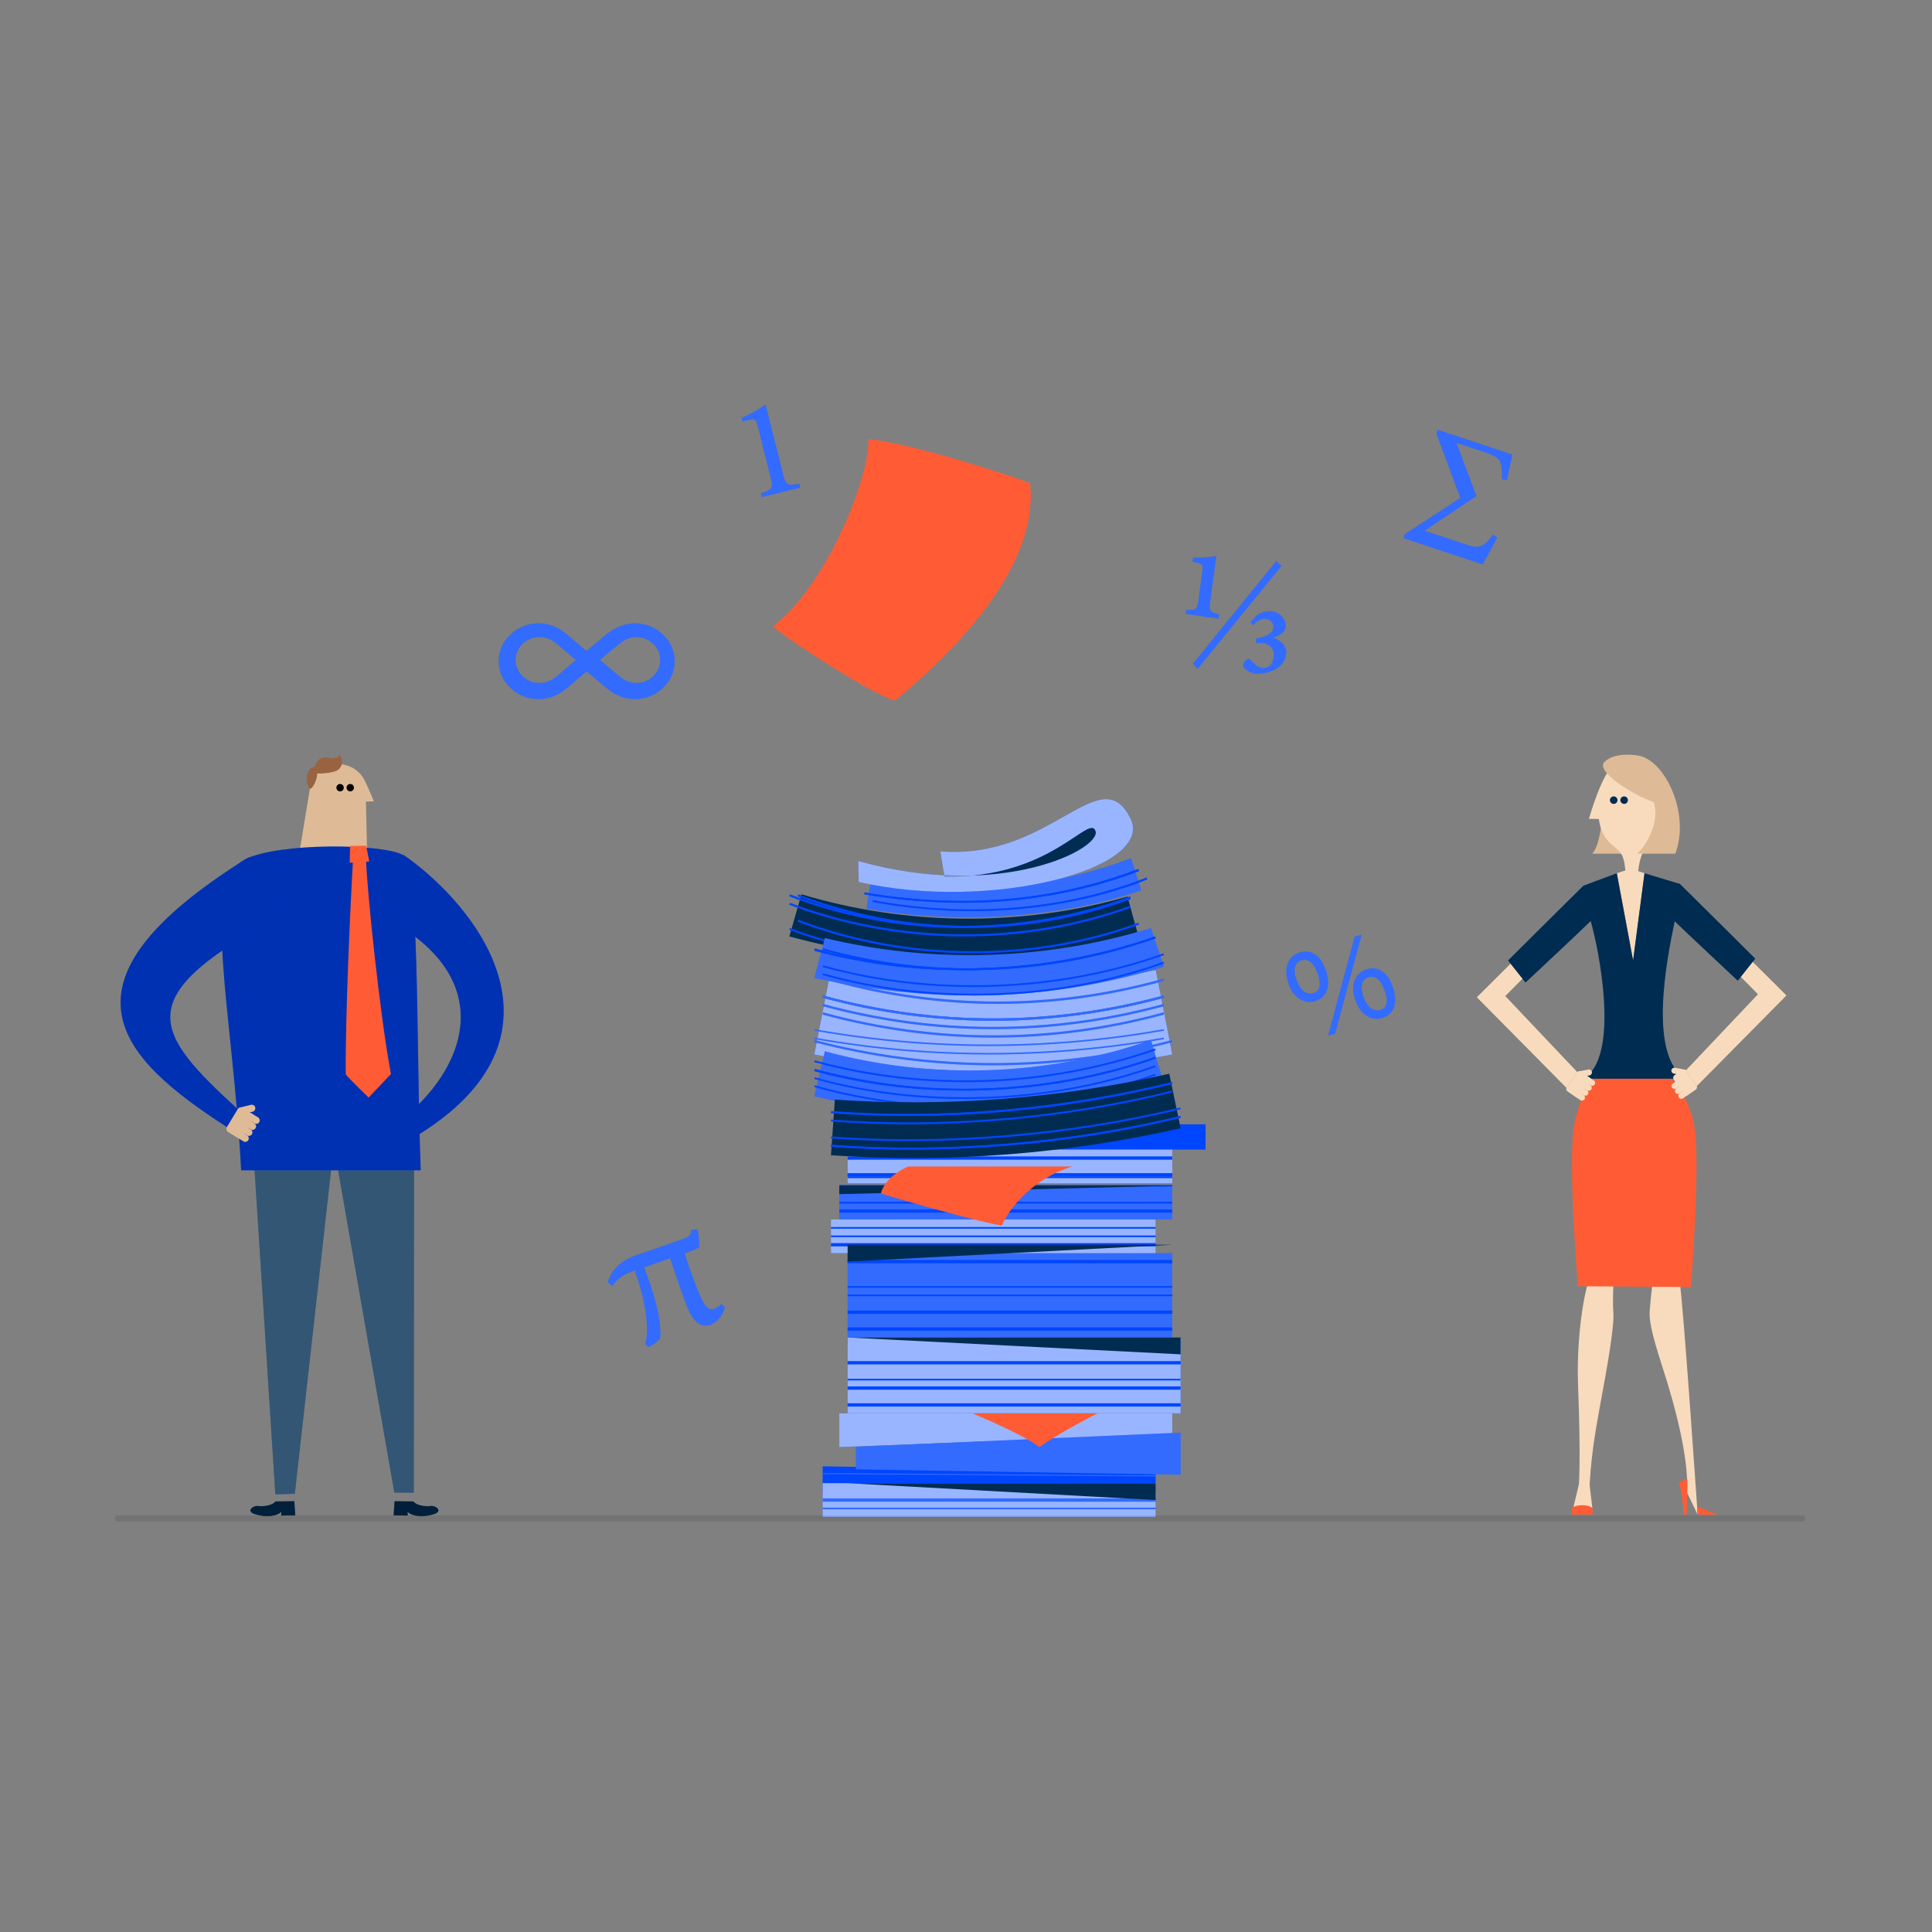 <?xml version="1.0" encoding="UTF-8"?>
<svg xmlns="http://www.w3.org/2000/svg" width="320" height="320" viewBox="0 0 320 320" fill="none">
  <rect x="0" y="0" width="320" height="320" fill="#808080" stroke="none"/>
  <g clip-path="url(#clip0_0_4173)">
    <path fill-rule="evenodd" clip-rule="evenodd" d="M148.301 116.009C145.559 115.677 131.198 106.475 127.982 103.76C136.603 97.388 144.042 79.343 143.84 72.723C149.684 73.162 166.664 78.423 170.615 80.039C171.857 91.432 162.667 104.037 148.301 116.009Z" fill="#FF5C35"></path>
    <path fill-rule="evenodd" clip-rule="evenodd" d="M144.191 145.982C159.36 148.279 172.858 147.495 187.351 142.144C187.91 143.917 188.471 145.689 189.032 147.461C175.117 152.246 157.986 153.036 143.528 150.51C143.749 149 143.971 147.49 144.191 145.982Z" fill="#0046FE"></path>
    <path fill-rule="evenodd" clip-rule="evenodd" d="M144.191 145.982C159.36 148.279 172.858 147.495 187.351 142.144C187.91 143.917 188.471 145.689 189.032 147.461C175.117 152.246 157.986 153.036 143.528 150.51C143.749 149 143.971 147.49 144.191 145.982Z" fill="white" fill-opacity="0.2"></path>
    <path fill-rule="evenodd" clip-rule="evenodd" d="M189.933 145.333C189.966 145.45 189.999 145.567 190.032 145.683C175.758 151.281 159.391 152.175 144.528 149.384C144.54 149.284 144.554 149.185 144.567 149.085C159.472 151.862 175.624 150.969 189.933 145.333Z" fill="#0046FE"></path>
    <path fill-rule="evenodd" clip-rule="evenodd" d="M143.15 148.139C143.163 148.044 143.177 147.949 143.191 147.854C158.697 150.406 173.707 149.556 188.55 143.936C188.584 144.048 188.618 144.16 188.653 144.27C173.844 149.855 158.615 150.706 143.15 148.139Z" fill="#0046FE"></path>
    <path fill-rule="evenodd" clip-rule="evenodd" d="M188.552 143.936C188.586 144.048 188.619 144.161 188.653 144.275C174.002 149.864 158.436 150.726 143.15 148.096C143.163 148 143.175 147.904 143.189 147.808C158.518 150.424 173.866 149.561 188.552 143.936Z" fill="#0046FE"></path>
    <path fill-rule="evenodd" clip-rule="evenodd" d="M165.212 190.412H199.684V186.223H165.212V190.412Z" fill="#0046FE"></path>
    <path fill-rule="evenodd" clip-rule="evenodd" d="M137.615 160.692C155.389 164.076 173.656 164.076 191.429 160.692C192.342 165.346 193.255 170 194.168 174.653C174.586 178.38 154.458 178.38 134.876 174.653C135.789 170 136.702 165.346 137.615 160.692Z" fill="#0046FE"></path>
    <path fill-rule="evenodd" clip-rule="evenodd" d="M137.615 160.692C155.389 164.076 173.656 164.076 191.429 160.692C192.342 165.346 193.255 170 194.168 174.653C174.586 178.38 154.458 178.38 134.876 174.653C135.789 170 136.702 165.346 137.615 160.692Z" fill="white" fill-opacity="0.6"></path>
    <path fill-rule="evenodd" clip-rule="evenodd" d="M134.876 172.106C134.894 172.026 134.91 171.945 134.928 171.863C154.021 175.258 173.645 175.258 192.738 171.863C192.756 171.945 192.773 172.025 192.789 172.106C173.662 175.506 154.003 175.506 134.876 172.106Z" fill="#0046FE"></path>
    <path fill-rule="evenodd" clip-rule="evenodd" d="M134.876 172.106C134.894 172.026 134.91 171.945 134.928 171.863C154.021 175.258 173.645 175.258 192.738 171.863C192.756 171.945 192.773 172.025 192.789 172.106C173.662 175.506 154.003 175.506 134.876 172.106Z" fill="white" fill-opacity="0.2"></path>
    <path fill-rule="evenodd" clip-rule="evenodd" d="M134.876 172.624C134.894 172.502 134.911 172.381 134.929 172.26C154.476 177.351 174.568 177.351 194.117 172.26C194.134 172.381 194.152 172.502 194.168 172.624C174.586 177.724 154.458 177.724 134.876 172.624Z" fill="#0046FE"></path>
    <path fill-rule="evenodd" clip-rule="evenodd" d="M134.876 172.624C134.894 172.502 134.911 172.381 134.929 172.26C154.476 177.351 174.568 177.351 194.117 172.26C194.134 172.381 194.152 172.502 194.168 172.624C174.586 177.724 154.458 177.724 134.876 172.624Z" fill="white" fill-opacity="0.2"></path>
    <path fill-rule="evenodd" clip-rule="evenodd" d="M136.255 166.654C136.273 166.53 136.289 166.404 136.307 166.278C154.945 171.353 174.099 171.353 192.737 166.278C192.755 166.404 192.772 166.53 192.79 166.654C174.117 171.738 154.927 171.738 136.255 166.654Z" fill="#0046FE"></path>
    <path fill-rule="evenodd" clip-rule="evenodd" d="M136.255 166.654C136.273 166.53 136.289 166.404 136.307 166.278C154.945 171.353 174.099 171.353 192.737 166.278C192.755 166.404 192.772 166.53 192.79 166.654C174.117 171.738 154.927 171.738 136.255 166.654Z" fill="white" fill-opacity="0.2"></path>
    <path fill-rule="evenodd" clip-rule="evenodd" d="M136.255 165.261C136.273 165.133 136.29 165.008 136.308 164.881C154.944 169.951 174.101 169.951 192.737 164.881C192.755 165.008 192.771 165.133 192.79 165.261C174.117 170.34 154.927 170.34 136.255 165.261Z" fill="#0046FE"></path>
    <path fill-rule="evenodd" clip-rule="evenodd" d="M136.255 165.261C136.273 165.133 136.29 165.008 136.308 164.881C154.944 169.951 174.101 169.951 192.737 164.881C192.755 165.008 192.771 165.133 192.79 165.261C174.117 170.34 154.927 170.34 136.255 165.261Z" fill="white" fill-opacity="0.2"></path>
    <path fill-rule="evenodd" clip-rule="evenodd" d="M137.634 162.474C137.65 162.345 137.668 162.218 137.685 162.089C155.869 167.151 174.556 167.151 192.739 162.089C192.755 162.218 192.773 162.345 192.79 162.474C174.573 167.546 155.849 167.546 137.634 162.474Z" fill="#0046FE"></path>
    <path fill-rule="evenodd" clip-rule="evenodd" d="M137.634 162.474C137.65 162.345 137.668 162.218 137.685 162.089C155.869 167.151 174.556 167.151 192.739 162.089C192.755 162.218 192.773 162.345 192.79 162.474C174.573 167.546 155.849 167.546 137.634 162.474Z" fill="white" fill-opacity="0.2"></path>
    <path fill-rule="evenodd" clip-rule="evenodd" d="M136.255 165.262C136.273 165.134 136.29 165.007 136.308 164.881C154.945 169.948 174.099 169.948 192.737 164.881C192.755 165.007 192.771 165.134 192.79 165.262C174.118 170.34 154.927 170.34 136.255 165.262Z" fill="#0046FE"></path>
    <path fill-rule="evenodd" clip-rule="evenodd" d="M136.255 165.262C136.273 165.134 136.29 165.007 136.308 164.881C154.945 169.948 174.099 169.948 192.737 164.881C192.755 165.007 192.771 165.134 192.79 165.262C174.118 170.34 154.927 170.34 136.255 165.262Z" fill="white" fill-opacity="0.2"></path>
    <path fill-rule="evenodd" clip-rule="evenodd" d="M134.876 170.712C134.893 170.63 134.91 170.548 134.927 170.467C154.02 173.858 173.644 173.858 192.737 170.467C192.754 170.548 192.772 170.63 192.789 170.712C173.662 174.109 154.003 174.109 134.876 170.712Z" fill="#0046FE"></path>
    <path fill-rule="evenodd" clip-rule="evenodd" d="M134.876 170.712C134.893 170.63 134.91 170.548 134.927 170.467C154.02 173.858 173.644 173.858 192.737 170.467C192.754 170.548 192.772 170.63 192.789 170.712C173.662 174.109 154.003 174.109 134.876 170.712Z" fill="white" fill-opacity="0.2"></path>
    <path fill-rule="evenodd" clip-rule="evenodd" d="M136.255 168.047C136.271 167.924 136.289 167.799 136.305 167.674C154.944 172.752 174.101 172.752 192.739 167.674C192.757 167.799 192.773 167.922 192.79 168.047C174.118 173.135 154.926 173.135 136.255 168.047Z" fill="#0046FE"></path>
    <path fill-rule="evenodd" clip-rule="evenodd" d="M136.255 168.047C136.271 167.924 136.289 167.799 136.305 167.674C154.944 172.752 174.101 172.752 192.739 167.674C192.757 167.799 192.773 167.922 192.79 168.047C174.118 173.135 154.926 173.135 136.255 168.047Z" fill="white" fill-opacity="0.2"></path>
    <path fill-rule="evenodd" clip-rule="evenodd" d="M136.624 174.126C154.352 178.941 173.387 178.264 190.632 172.26C191.337 174.66 192.056 177.059 192.789 179.454C172.669 186.296 154.05 186.145 134.876 181.578C135.468 179.096 136.05 176.612 136.624 174.126Z" fill="#0046FE"></path>
    <path fill-rule="evenodd" clip-rule="evenodd" d="M136.624 174.126C154.352 178.941 173.387 178.264 190.632 172.26C191.337 174.66 192.056 177.059 192.789 179.454C172.669 186.296 154.05 186.145 134.876 181.578C135.468 179.096 136.05 176.612 136.624 174.126Z" fill="white" fill-opacity="0.2"></path>
    <path fill-rule="evenodd" clip-rule="evenodd" d="M134.876 178.717C134.898 178.622 134.922 178.524 134.944 178.43C152.855 183.468 173.918 182.705 191.325 176.448C191.355 176.541 191.381 176.636 191.411 176.73C173.955 183.005 152.836 183.769 134.876 178.717Z" fill="#0046FE"></path>
    <path fill-rule="evenodd" clip-rule="evenodd" d="M134.876 180.049C134.9 179.953 134.92 179.857 134.943 179.76C152.824 184.838 173.946 184.164 191.326 177.845C191.354 177.94 191.383 178.034 191.411 178.127C173.984 184.466 152.805 185.142 134.876 180.049Z" fill="#0046FE"></path>
    <path fill-rule="evenodd" clip-rule="evenodd" d="M134.876 177.315C134.899 177.217 134.921 177.12 134.942 177.022C153.087 182.055 173.688 181.319 191.326 175.052C191.353 175.148 191.384 175.245 191.411 175.339C173.725 181.624 153.071 182.362 134.876 177.315Z" fill="#0046FE"></path>
    <path fill-rule="evenodd" clip-rule="evenodd" d="M134.876 177.427C134.898 177.33 134.92 177.233 134.943 177.136C153.202 182.089 173.601 181.219 191.325 175.052C191.354 175.148 191.383 175.243 191.411 175.338C173.637 181.522 153.183 182.394 134.876 177.427Z" fill="#0046FE"></path>
    <path fill-rule="evenodd" clip-rule="evenodd" d="M134.876 175.921C134.899 175.822 134.924 175.723 134.945 175.624C153.294 180.649 173.487 179.924 191.325 173.656C191.352 173.751 191.383 173.849 191.411 173.946C173.523 180.233 153.277 180.96 134.876 175.921Z" fill="#0046FE"></path>
    <path fill-rule="evenodd" clip-rule="evenodd" d="M132.746 148.125C150.282 153.385 169.317 153.5 186.752 148.501C187.372 150.801 188.005 153.098 188.653 155.394C168.317 161.069 149.726 160.188 130.74 155.106C131.417 152.781 132.086 150.453 132.746 148.125Z" fill="#002C52"></path>
    <path fill-rule="evenodd" clip-rule="evenodd" d="M132.119 152.649C132.143 152.538 132.17 152.427 132.195 152.314C149.91 159.128 170.975 159.288 188.578 152.818C188.603 152.929 188.626 153.042 188.653 153.153C171.001 159.642 149.88 159.482 132.119 152.649Z" fill="#0046FE"></path>
    <path fill-rule="evenodd" clip-rule="evenodd" d="M130.74 154.04C130.767 153.931 130.792 153.82 130.819 153.711C148.934 160.457 170.572 160.73 188.577 154.304C188.601 154.415 188.627 154.525 188.653 154.636C170.599 161.077 148.904 160.806 130.74 154.04Z" fill="#0046FE"></path>
    <path fill-rule="evenodd" clip-rule="evenodd" d="M130.74 149.862C130.767 149.75 130.792 149.635 130.818 149.522C148.764 156.326 169.365 156.49 187.199 150.018C187.223 150.133 187.25 150.246 187.274 150.361C169.391 156.85 148.736 156.686 130.74 149.862Z" fill="#0046FE"></path>
    <path fill-rule="evenodd" clip-rule="evenodd" d="M130.74 148.474C130.765 148.358 130.791 148.241 130.817 148.125C148.875 155.047 169.279 155.023 187.198 148.446C187.224 148.564 187.248 148.679 187.274 148.797C169.303 155.39 148.846 155.413 130.74 148.474Z" fill="#0046FE"></path>
    <path fill-rule="evenodd" clip-rule="evenodd" d="M132.119 148.471C132.142 148.354 132.169 148.24 132.195 148.125C149.902 154.934 169.604 155.082 187.201 148.605C187.223 148.719 187.25 148.836 187.274 148.95C169.628 155.449 149.874 155.299 132.119 148.471Z" fill="#0046FE"></path>
    <path fill-rule="evenodd" clip-rule="evenodd" d="M136.624 155.37C154.352 159.651 173.387 159.05 190.63 153.711C191.337 155.846 192.056 157.976 192.789 160.106C172.67 166.187 154.05 166.053 134.876 161.995C135.468 159.788 136.05 157.579 136.624 155.37Z" fill="#0046FE"></path>
    <path fill-rule="evenodd" clip-rule="evenodd" d="M136.624 155.37C154.352 159.651 173.387 159.05 190.63 153.711C191.337 155.846 192.056 157.976 192.789 160.106C172.67 166.187 154.05 166.053 134.876 161.995C135.468 159.788 136.05 157.579 136.624 155.37Z" fill="white" fill-opacity="0.2"></path>
    <path fill-rule="evenodd" clip-rule="evenodd" d="M136.255 160.169C136.279 160.073 136.301 159.977 136.323 159.881C154.234 164.919 175.297 164.156 192.704 157.9C192.734 157.994 192.76 158.087 192.79 158.182C175.335 164.456 154.215 165.22 136.255 160.169Z" fill="#0046FE"></path>
    <path fill-rule="evenodd" clip-rule="evenodd" d="M136.255 161.5C136.278 161.404 136.299 161.308 136.322 161.211C154.202 166.289 175.327 165.616 192.705 159.296C192.733 159.391 192.762 159.486 192.79 159.58C175.363 165.917 154.184 166.593 136.255 161.5Z" fill="#0046FE"></path>
    <path fill-rule="evenodd" clip-rule="evenodd" d="M134.876 157.37C134.899 157.272 134.921 157.174 134.942 157.077C153.089 162.11 173.688 161.375 191.326 155.107C191.353 155.203 191.384 155.3 191.411 155.396C173.725 161.679 153.071 162.417 134.876 157.37Z" fill="#0046FE"></path>
    <path fill-rule="evenodd" clip-rule="evenodd" d="M134.876 157.482C134.898 157.385 134.92 157.288 134.945 157.191C153.202 162.144 173.601 161.274 191.325 155.107C191.354 155.203 191.383 155.298 191.411 155.393C173.637 161.577 153.182 162.449 134.876 157.482Z" fill="#0046FE"></path>
    <path fill-rule="evenodd" clip-rule="evenodd" d="M136.255 157.372C136.276 157.273 136.3 157.174 136.321 157.075C154.223 162.101 173.923 161.375 191.327 155.107C191.354 155.205 191.384 155.302 191.411 155.398C173.959 161.684 154.206 162.411 136.255 157.372Z" fill="#0046FE"></path>
    <path fill-rule="evenodd" clip-rule="evenodd" d="M140.392 222.924H194.168V207.564H140.392V222.924Z" fill="#0046FE"></path>
    <path fill-rule="evenodd" clip-rule="evenodd" d="M140.392 222.924H194.168V207.564H140.392V222.924Z" fill="white" fill-opacity="0.2"></path>
    <path fill-rule="evenodd" clip-rule="evenodd" d="M140.392 220.404H194.168V219.859H140.392V220.404Z" fill="#0046FE"></path>
    <path fill-rule="evenodd" clip-rule="evenodd" d="M140.392 214.682H194.168V214.41H140.392V214.682Z" fill="#0046FE"></path>
    <path fill-rule="evenodd" clip-rule="evenodd" d="M140.392 213.286H194.168V213.013H140.392V213.286Z" fill="#0046FE"></path>
    <path fill-rule="evenodd" clip-rule="evenodd" d="M140.392 209.097H194.168V208.824H140.392V209.097Z" fill="#0046FE"></path>
    <path fill-rule="evenodd" clip-rule="evenodd" d="M140.392 209.233H194.168V208.688H140.392V209.233Z" fill="#0046FE"></path>
    <path fill-rule="evenodd" clip-rule="evenodd" d="M140.392 217.611H194.168V217.066H140.392V217.611Z" fill="#0046FE"></path>
    <path fill-rule="evenodd" clip-rule="evenodd" d="M137.634 207.564H191.411V201.979H137.634V207.564Z" fill="#0046FE"></path>
    <path fill-rule="evenodd" clip-rule="evenodd" d="M137.634 207.564H191.411V201.979H137.634V207.564Z" fill="white" fill-opacity="0.6"></path>
    <path fill-rule="evenodd" clip-rule="evenodd" d="M137.634 206.441H191.411V205.896H137.634V206.441Z" fill="#0046FE"></path>
    <path fill-rule="evenodd" clip-rule="evenodd" d="M137.634 203.512H191.411V203.239H137.634V203.512Z" fill="#0046FE"></path>
    <path fill-rule="evenodd" clip-rule="evenodd" d="M137.634 204.908H191.411V204.635H137.634V204.908Z" fill="#0046FE"></path>
    <path fill-rule="evenodd" clip-rule="evenodd" d="M139.013 201.979H194.168V196.394H139.013V201.979Z" fill="#0046FE"></path>
    <path fill-rule="evenodd" clip-rule="evenodd" d="M139.013 201.979H194.168V196.394H139.013V201.979Z" fill="white" fill-opacity="0.2"></path>
    <path fill-rule="evenodd" clip-rule="evenodd" d="M139.013 200.855H194.168V200.31H139.013V200.855Z" fill="#0046FE"></path>
    <path fill-rule="evenodd" clip-rule="evenodd" d="M139.013 199.323H194.168V199.05H139.013V199.323Z" fill="#0046FE"></path>
    <path fill-rule="evenodd" clip-rule="evenodd" d="M139.013 199.323H194.168V199.05H139.013V199.323Z" fill="#0046FE"></path>
    <path fill-rule="evenodd" clip-rule="evenodd" d="M139.013 196.53H194.168V196.257H139.013V196.53Z" fill="#0046FE"></path>
    <path fill-rule="evenodd" clip-rule="evenodd" d="M140.392 195.997H194.168V190.412H140.392V195.997Z" fill="#0046FE"></path>
    <path fill-rule="evenodd" clip-rule="evenodd" d="M140.392 195.997H194.168V190.412H140.392V195.997Z" fill="white" fill-opacity="0.6"></path>
    <path fill-rule="evenodd" clip-rule="evenodd" d="M140.392 195.134H194.168V194.861H140.392V195.134Z" fill="#0046FE"></path>
    <path fill-rule="evenodd" clip-rule="evenodd" d="M140.392 194.873H194.168V194.328H140.392V194.873Z" fill="#0046FE"></path>
    <path fill-rule="evenodd" clip-rule="evenodd" d="M140.392 194.873H194.168V194.328H140.392V194.873Z" fill="#0046FE"></path>
    <path fill-rule="evenodd" clip-rule="evenodd" d="M140.392 192.081H194.168V191.536H140.392V192.081Z" fill="#0046FE"></path>
    <path fill-rule="evenodd" clip-rule="evenodd" d="M138.278 182.127C156.83 183.395 175.479 181.953 193.668 177.845C194.294 180.852 194.921 183.858 195.547 186.866C176.531 191.162 157.033 192.669 137.634 191.342C137.849 188.27 138.063 185.198 138.278 182.127Z" fill="#002C52"></path>
    <path fill-rule="evenodd" clip-rule="evenodd" d="M137.634 189.941C137.641 189.836 137.649 189.729 137.655 189.623C156.213 191.002 177.292 189.331 195.488 184.827C195.507 184.931 195.526 185.034 195.547 185.137C177.325 189.649 156.221 191.323 137.634 189.941Z" fill="#0046FE"></path>
    <path fill-rule="evenodd" clip-rule="evenodd" d="M137.634 188.556C137.642 188.451 137.649 188.345 137.655 188.242C156.403 189.611 177.105 187.889 195.489 183.43C195.508 183.534 195.528 183.636 195.547 183.739C177.138 188.204 156.409 189.927 137.634 188.556Z" fill="#0046FE"></path>
    <path fill-rule="evenodd" clip-rule="evenodd" d="M137.634 189.934C137.64 189.828 137.647 189.721 137.653 189.616C156.376 191.003 177.139 189.356 195.487 184.827C195.507 184.93 195.528 185.035 195.547 185.138C177.173 189.674 156.382 191.323 137.634 189.934Z" fill="#0046FE"></path>
    <path fill-rule="evenodd" clip-rule="evenodd" d="M137.634 185.751C137.64 185.645 137.647 185.539 137.653 185.434C156.193 186.815 175.935 185.143 194.109 180.637C194.128 180.74 194.148 180.845 194.168 180.948C175.967 185.46 156.199 187.134 137.634 185.751Z" fill="#0046FE"></path>
    <path fill-rule="evenodd" clip-rule="evenodd" d="M137.634 184.381C137.64 184.279 137.647 184.175 137.653 184.071C156.295 185.424 175.834 183.653 194.11 179.241C194.13 179.342 194.149 179.443 194.168 179.545C175.867 183.964 156.302 185.736 137.634 184.381Z" fill="#0046FE"></path>
    <path fill-rule="evenodd" clip-rule="evenodd" d="M137.634 184.345C137.642 184.238 137.648 184.133 137.654 184.026C156.4 185.418 175.732 183.779 194.11 179.241C194.129 179.345 194.149 179.45 194.168 179.553C175.765 184.098 156.407 185.739 137.634 184.345Z" fill="#0046FE"></path>
    <path fill-rule="evenodd" clip-rule="evenodd" d="M194.168 196.394L139.013 197.79V196.394H194.168Z" fill="#002C52"></path>
    <path fill-rule="evenodd" clip-rule="evenodd" d="M194.168 206.168L140.392 208.961V206.168H194.168Z" fill="#002C52"></path>
    <path fill-rule="evenodd" clip-rule="evenodd" d="M160.075 145.095C169.791 146.568 185.525 140.88 183.304 136.6C181.084 132.321 166.086 142.44 160.075 145.095Z" fill="#002C52"></path>
    <path fill-rule="evenodd" clip-rule="evenodd" d="M142.233 146.09L142.15 142.608C165.784 149.244 182.506 140.569 181.453 137.632C180.4 134.692 173.974 145.593 156.454 145.177C156.224 144.119 155.972 142.347 155.745 141.001C174.032 142.543 182.248 125.524 187.232 135.55C191.361 143.852 164.271 151.078 142.233 146.09Z" fill="#0046FE"></path>
    <path fill-rule="evenodd" clip-rule="evenodd" d="M142.233 146.09L142.15 142.608C165.784 149.244 182.506 140.569 181.453 137.632C180.4 134.692 173.974 145.593 156.454 145.177C156.224 144.119 155.972 142.347 155.745 141.001C174.032 142.543 182.248 125.524 187.232 135.55C191.361 143.852 164.271 151.078 142.233 146.09Z" fill="white" fill-opacity="0.6"></path>
    <path fill-rule="evenodd" clip-rule="evenodd" d="M150.401 193.205C148.523 194.05 146.415 195.594 145.907 197.677C149.281 198.734 162.865 202.607 165.943 202.979C167.132 200.131 171.108 195.161 177.622 193.205C170.346 193.205 150.401 193.205 150.401 193.205Z" fill="#FF5C35"></path>
    <path fill-rule="evenodd" clip-rule="evenodd" d="M191.408 243.734L136.257 242.869L136.255 247.058H191.411L191.408 243.734Z" fill="#0046FE"></path>
    <path fill-rule="evenodd" clip-rule="evenodd" d="M191.411 246.642L136.255 245.662V246.08L191.411 247.058V246.642Z" fill="#0046FE"></path>
    <path fill-rule="evenodd" clip-rule="evenodd" d="M191.411 246.642L136.255 245.662V246.08L191.411 247.058V246.642Z" fill="white" fill-opacity="0.2"></path>
    <path fill-rule="evenodd" clip-rule="evenodd" d="M191.411 244.376L136.255 243.993V244.156L191.411 244.538V244.376Z" fill="#0046FE"></path>
    <path fill-rule="evenodd" clip-rule="evenodd" d="M191.411 244.376L136.255 243.993V244.156L191.411 244.538V244.376Z" fill="white" fill-opacity="0.2"></path>
    <path fill-rule="evenodd" clip-rule="evenodd" d="M136.255 251.247H191.411V245.662H136.255V251.247Z" fill="#0046FE"></path>
    <path fill-rule="evenodd" clip-rule="evenodd" d="M136.255 251.247H191.411V245.662H136.255V251.247Z" fill="white" fill-opacity="0.6"></path>
    <path fill-rule="evenodd" clip-rule="evenodd" d="M136.255 249.987H191.411V249.715H136.255V249.987Z" fill="#0046FE"></path>
    <path fill-rule="evenodd" clip-rule="evenodd" d="M136.255 249.987H191.411V249.715H136.255V249.987Z" fill="white" fill-opacity="0.2"></path>
    <path fill-rule="evenodd" clip-rule="evenodd" d="M136.255 248.727H191.411V248.182H136.255V248.727Z" fill="#0046FE"></path>
    <path fill-rule="evenodd" clip-rule="evenodd" d="M136.255 248.727H191.411V248.182H136.255V248.727Z" fill="white" fill-opacity="0.2"></path>
    <path fill-rule="evenodd" clip-rule="evenodd" d="M191.411 248.455L140.392 245.662H191.411V248.455Z" fill="#002C52"></path>
    <path fill-rule="evenodd" clip-rule="evenodd" d="M140.392 234.095H195.547V221.528H140.392V234.095Z" fill="#0046FE"></path>
    <path fill-rule="evenodd" clip-rule="evenodd" d="M140.392 234.095H195.547V221.528H140.392V234.095Z" fill="white" fill-opacity="0.6"></path>
    <path fill-rule="evenodd" clip-rule="evenodd" d="M194.168 234.095H139.013V239.68L194.168 237.573V234.095Z" fill="#0046FE"></path>
    <path fill-rule="evenodd" clip-rule="evenodd" d="M194.168 234.095H139.013V239.68L194.168 237.573V234.095Z" fill="white" fill-opacity="0.6"></path>
    <path fill-rule="evenodd" clip-rule="evenodd" d="M141.771 239.634L195.547 237.284V244.266L141.771 243.369V239.634Z" fill="#0046FE"></path>
    <path fill-rule="evenodd" clip-rule="evenodd" d="M141.771 239.634L195.547 237.284V244.266L141.771 243.369V239.634Z" fill="white" fill-opacity="0.2"></path>
    <path fill-rule="evenodd" clip-rule="evenodd" d="M140.392 232.835H195.547V232.562H140.392V232.835Z" fill="#0046FE"></path>
    <path fill-rule="evenodd" clip-rule="evenodd" d="M140.392 230.178H195.547V229.633H140.392V230.178Z" fill="#0046FE"></path>
    <path fill-rule="evenodd" clip-rule="evenodd" d="M140.392 228.646H195.547V228.373H140.392V228.646Z" fill="#0046FE"></path>
    <path fill-rule="evenodd" clip-rule="evenodd" d="M140.392 225.853H195.547V225.581H140.392V225.853Z" fill="#0046FE"></path>
    <path fill-rule="evenodd" clip-rule="evenodd" d="M140.392 225.989H195.547V225.444H140.392V225.989Z" fill="#0046FE"></path>
    <path fill-rule="evenodd" clip-rule="evenodd" d="M140.392 232.971H195.547V232.426H140.392V232.971Z" fill="#0046FE"></path>
    <path fill-rule="evenodd" clip-rule="evenodd" d="M140.392 221.528L195.547 224.321V221.528H140.392Z" fill="#002C52"></path>
    <path fill-rule="evenodd" clip-rule="evenodd" d="M181.758 234.095H161.075C161.075 234.095 169.602 237.638 172.142 239.68C175.408 237.347 181.758 234.095 181.758 234.095Z" fill="#FF5C35"></path>
    <path fill-rule="evenodd" clip-rule="evenodd" d="M99.367 109.287L102.591 112.007C103.48 112.752 104.406 113.124 105.37 113.124C106.481 113.124 107.422 112.748 108.192 111.995C108.962 111.243 109.347 110.352 109.347 109.322C109.347 108.269 108.958 107.372 108.18 106.632C107.402 105.891 106.465 105.521 105.37 105.521C104.423 105.521 103.496 105.893 102.591 106.637L99.367 109.287ZM95.375 109.322L92.207 106.637C91.333 105.893 90.393 105.521 89.387 105.521C88.281 105.521 87.339 105.895 86.561 106.643C85.784 107.392 85.395 108.285 85.395 109.322C85.395 110.344 85.782 111.233 86.555 111.989C87.329 112.746 88.272 113.124 89.387 113.124C90.393 113.124 91.333 112.752 92.207 112.007L95.375 109.322ZM97.184 111.195L93.904 113.961C92.455 115.177 90.903 115.785 89.246 115.785C87.391 115.785 85.82 115.165 84.532 113.925C83.244 112.686 82.601 111.219 82.601 109.524C82.601 107.798 83.253 106.32 84.557 105.088C85.861 103.856 87.424 103.24 89.246 103.24C90.911 103.24 92.464 103.852 93.904 105.076L97.147 107.818L100.438 105.076C101.912 103.852 103.465 103.24 105.097 103.24C106.935 103.24 108.502 103.86 109.798 105.1C111.094 106.339 111.742 107.814 111.742 109.524C111.742 111.211 111.1 112.676 109.817 113.92C108.533 115.163 106.96 115.785 105.097 115.785C103.432 115.785 101.879 115.177 100.438 113.961L97.184 111.195Z" fill="#0046FE"></path>
    <path fill-rule="evenodd" clip-rule="evenodd" d="M99.367 109.287L102.591 112.007C103.48 112.752 104.406 113.124 105.37 113.124C106.481 113.124 107.422 112.748 108.192 111.995C108.962 111.243 109.347 110.352 109.347 109.322C109.347 108.269 108.958 107.372 108.18 106.632C107.402 105.891 106.465 105.521 105.37 105.521C104.423 105.521 103.496 105.893 102.591 106.637L99.367 109.287ZM95.375 109.322L92.207 106.637C91.333 105.893 90.393 105.521 89.387 105.521C88.281 105.521 87.339 105.895 86.561 106.643C85.784 107.392 85.395 108.285 85.395 109.322C85.395 110.344 85.782 111.233 86.555 111.989C87.329 112.746 88.272 113.124 89.387 113.124C90.393 113.124 91.333 112.752 92.207 112.007L95.375 109.322ZM97.184 111.195L93.904 113.961C92.455 115.177 90.903 115.785 89.246 115.785C87.391 115.785 85.82 115.165 84.532 113.925C83.244 112.686 82.601 111.219 82.601 109.524C82.601 107.798 83.253 106.32 84.557 105.088C85.861 103.856 87.424 103.24 89.246 103.24C90.911 103.24 92.464 103.852 93.904 105.076L97.147 107.818L100.438 105.076C101.912 103.852 103.465 103.24 105.097 103.24C106.935 103.24 108.502 103.86 109.798 105.1C111.094 106.339 111.742 107.814 111.742 109.524C111.742 111.211 111.1 112.676 109.817 113.92C108.533 115.163 106.96 115.785 105.097 115.785C103.432 115.785 101.879 115.177 100.438 113.961L97.184 111.195Z" fill="white" fill-opacity="0.2"></path>
    <path fill-rule="evenodd" clip-rule="evenodd" d="M126.164 82.332L126.006 81.702C127.997 81.069 128.077 80.811 127.67 79.19L125.514 70.615C125.22 69.445 125.101 69.355 124.088 69.556L122.985 69.779L122.844 69.217C124.238 68.611 125.546 67.859 126.804 67L129.74 78.681C130.147 80.301 130.34 80.493 132.399 80.13L132.557 80.76L126.164 82.332Z" fill="#0046FE"></path>
    <path fill-rule="evenodd" clip-rule="evenodd" d="M126.164 82.332L126.006 81.702C127.997 81.069 128.077 80.811 127.67 79.19L125.514 70.615C125.22 69.445 125.101 69.355 124.088 69.556L122.985 69.779L122.844 69.217C124.238 68.611 125.546 67.859 126.804 67L129.74 78.681C130.147 80.301 130.34 80.493 132.399 80.13L132.557 80.76L126.164 82.332Z" fill="white" fill-opacity="0.2"></path>
    <path fill-rule="evenodd" clip-rule="evenodd" d="M245.581 93.483L232.471 89.131L232.658 88.492L241.876 82.465L237.919 71.821L238.107 71.181L250.511 75.299C250.399 75.781 249.926 77.88 249.585 79.535L248.769 79.386C248.813 78.059 248.756 77.278 248.511 76.648C248.272 75.898 247.703 75.495 245.822 74.871L241.226 73.345L244.545 82.162L235.953 87.909L243.134 90.293C244.911 90.882 245.788 90.625 247.282 88.559L248.009 89.014L245.581 93.483Z" fill="#0046FE"></path>
    <path fill-rule="evenodd" clip-rule="evenodd" d="M245.581 93.483L232.471 89.131L232.658 88.492L241.876 82.465L237.919 71.821L238.107 71.181L250.511 75.299C250.399 75.781 249.926 77.88 249.585 79.535L248.769 79.386C248.813 78.059 248.756 77.278 248.511 76.648C248.272 75.898 247.703 75.495 245.822 74.871L241.226 73.345L244.545 82.162L235.953 87.909L243.134 90.293C244.911 90.882 245.788 90.625 247.282 88.559L248.009 89.014L245.581 93.483Z" fill="white" fill-opacity="0.2"></path>
    <path fill-rule="evenodd" clip-rule="evenodd" d="M115.497 203.597C115.801 204.86 115.853 206.037 115.743 206.604C115.355 206.919 114.043 207.39 113.402 207.62C114.063 209.81 114.991 212.22 115.891 214.465C116.7 216.566 117.537 217.04 118.241 216.787C118.657 216.638 119.122 216.33 119.466 215.996L120.068 216.518C119.777 217.749 118.838 218.999 117.718 219.401C116.437 219.861 114.964 219.441 113.787 216.38C112.693 213.537 111.858 210.988 111.011 208.408C109.174 209.031 107.926 209.48 106.678 209.927L106.88 210.453C109.699 217.777 109.464 221.239 109.311 221.785C108.557 222.478 107.945 222.873 107.381 223.111L106.899 222.616C107.76 219.176 106.319 213.538 105.118 210.416C103.262 211.082 102.197 211.817 101.438 212.968L100.641 212.411C101.044 211.28 101.853 209.127 105.354 207.906C107.606 207.132 110.702 206.092 113.23 205.185C114.126 204.862 114.399 204.624 114.517 203.702L115.497 203.597Z" fill="#0046FE"></path>
    <path fill-rule="evenodd" clip-rule="evenodd" d="M115.497 203.597C115.801 204.86 115.853 206.037 115.743 206.604C115.355 206.919 114.043 207.39 113.402 207.62C114.063 209.81 114.991 212.22 115.891 214.465C116.7 216.566 117.537 217.04 118.241 216.787C118.657 216.638 119.122 216.33 119.466 215.996L120.068 216.518C119.777 217.749 118.838 218.999 117.718 219.401C116.437 219.861 114.964 219.441 113.787 216.38C112.693 213.537 111.858 210.988 111.011 208.408C109.174 209.031 107.926 209.48 106.678 209.927L106.88 210.453C109.699 217.777 109.464 221.239 109.311 221.785C108.557 222.478 107.945 222.873 107.381 223.111L106.899 222.616C107.76 219.176 106.319 213.538 105.118 210.416C103.262 211.082 102.197 211.817 101.438 212.968L100.641 212.411C101.044 211.28 101.853 209.127 105.354 207.906C107.606 207.132 110.702 206.092 113.23 205.185C114.126 204.862 114.399 204.624 114.517 203.702L115.497 203.597Z" fill="white" fill-opacity="0.2"></path>
    <path fill-rule="evenodd" clip-rule="evenodd" d="M225.836 165.087C226.52 166.987 227.582 167.573 228.586 167.29C229.726 166.967 230.011 165.925 229.332 164.042C228.711 162.314 227.85 161.52 226.653 161.858C225.591 162.159 225.208 163.342 225.836 165.087ZM230.7 163.486C231.644 166.29 230.764 168.058 228.92 168.616C227.197 169.136 225.326 168.157 224.479 165.641C223.593 163.01 224.555 161.09 226.359 160.545C228.569 159.877 230.008 161.431 230.7 163.486ZM219.982 171.539L224.382 155.137L225.532 154.812L221.131 171.215L219.982 171.539ZM214.734 162.28C215.419 164.179 216.469 164.787 217.474 164.503C218.615 164.182 218.913 163.117 218.235 161.235C217.612 159.506 216.757 158.73 215.539 159.074C214.495 159.369 214.105 160.534 214.734 162.28ZM219.6 160.69C220.538 163.469 219.672 165.271 217.827 165.827C216.082 166.353 214.225 165.35 213.377 162.841C212.491 160.215 213.453 158.3 215.258 157.756C217.347 157.126 218.85 158.467 219.6 160.69Z" fill="#0046FE"></path>
    <path fill-rule="evenodd" clip-rule="evenodd" d="M225.836 165.087C226.52 166.987 227.582 167.573 228.586 167.29C229.726 166.967 230.011 165.925 229.332 164.042C228.711 162.314 227.85 161.52 226.653 161.858C225.591 162.159 225.208 163.342 225.836 165.087ZM230.7 163.486C231.644 166.29 230.764 168.058 228.92 168.616C227.197 169.136 225.326 168.157 224.479 165.641C223.593 163.01 224.555 161.09 226.359 160.545C228.569 159.877 230.008 161.431 230.7 163.486ZM219.982 171.539L224.382 155.137L225.532 154.812L221.131 171.215L219.982 171.539ZM214.734 162.28C215.419 164.179 216.469 164.787 217.474 164.503C218.615 164.182 218.913 163.117 218.235 161.235C217.612 159.506 216.757 158.73 215.539 159.074C214.495 159.369 214.105 160.534 214.734 162.28ZM219.6 160.69C220.538 163.469 219.672 165.271 217.827 165.827C216.082 166.353 214.225 165.35 213.377 162.841C212.491 160.215 213.453 158.3 215.258 157.756C217.347 157.126 218.85 158.467 219.6 160.69Z" fill="white" fill-opacity="0.2"></path>
    <path fill-rule="evenodd" clip-rule="evenodd" d="M210.934 105.667C212.408 106.176 213.186 107.17 213.022 108.434C212.677 111.077 209.124 111.752 207.937 111.577C207.128 111.459 206.413 111.031 206.15 110.728C205.887 110.425 205.843 110.127 205.989 109.855C206.111 109.55 206.357 109.352 206.568 109.208C206.776 109.093 206.964 109.119 207.158 109.325C207.587 109.828 208.268 110.514 209.05 110.629C209.941 110.761 210.779 110.24 210.969 108.775C211.149 107.396 210.226 106.674 209.2 106.522C208.796 106.462 208.407 106.493 208.095 106.564L208.003 105.789C209.666 105.478 210.778 104.969 210.909 103.963C210.999 103.273 210.561 102.623 209.697 102.495C208.861 102.372 208.008 103.007 207.521 103.58L207.126 103.023L208.116 101.97C208.615 101.516 209.63 101.109 210.602 101.253L210.629 101.257C212.221 101.492 213.084 102.674 212.927 103.88C212.867 104.341 212.591 104.769 212.238 104.95C211.934 105.169 211.519 105.401 210.942 105.609L210.934 105.667ZM198.376 110.773L197.58 109.94L211.395 92.92L212.25 93.732L198.376 110.773ZM196.391 101.683L196.482 101.005C197.944 101.1 198.298 100.948 198.483 99.563L199.142 94.639C199.286 93.564 199.223 93.41 198.303 93.221L197.518 93.05L197.609 92.372C198.857 92.407 200.092 92.325 201.459 92.089L200.422 99.841C200.236 101.227 200.517 101.412 201.942 101.79L201.851 102.469L196.391 101.683Z" fill="#0046FE"></path>
    <path fill-rule="evenodd" clip-rule="evenodd" d="M210.934 105.667C212.408 106.176 213.186 107.17 213.022 108.434C212.677 111.077 209.124 111.752 207.937 111.577C207.128 111.459 206.413 111.031 206.15 110.728C205.887 110.425 205.843 110.127 205.989 109.855C206.111 109.55 206.357 109.352 206.568 109.208C206.776 109.093 206.964 109.119 207.158 109.325C207.587 109.828 208.268 110.514 209.05 110.629C209.941 110.761 210.779 110.24 210.969 108.775C211.149 107.396 210.226 106.674 209.2 106.522C208.796 106.462 208.407 106.493 208.095 106.564L208.003 105.789C209.666 105.478 210.778 104.969 210.909 103.963C210.999 103.273 210.561 102.623 209.697 102.495C208.861 102.372 208.008 103.007 207.521 103.58L207.126 103.023L208.116 101.97C208.615 101.516 209.63 101.109 210.602 101.253L210.629 101.257C212.221 101.492 213.084 102.674 212.927 103.88C212.867 104.341 212.591 104.769 212.238 104.95C211.934 105.169 211.519 105.401 210.942 105.609L210.934 105.667ZM198.376 110.773L197.58 109.94L211.395 92.92L212.25 93.732L198.376 110.773ZM196.391 101.683L196.482 101.005C197.944 101.1 198.298 100.948 198.483 99.563L199.142 94.639C199.286 93.564 199.223 93.41 198.303 93.221L197.518 93.05L197.609 92.372C198.857 92.407 200.092 92.325 201.459 92.089L200.422 99.841C200.236 101.227 200.517 101.412 201.942 101.79L201.851 102.469L196.391 101.683Z" fill="white" fill-opacity="0.2"></path>
    <path fill-rule="evenodd" clip-rule="evenodd" d="M278.207 212.28C278.809 216.051 281.185 250.866 281.185 250.866L279.449 247.266C279.72 241.283 277.391 232.704 275.337 226.376C273.283 220.051 273.178 218.383 273.243 217.162C273.307 215.944 273.727 212.28 273.727 212.28H278.207Z" fill="#F8DBBD"></path>
    <path fill-rule="evenodd" clip-rule="evenodd" d="M279.483 245.028C279.483 245.028 278.542 245.024 278.109 245.706C278.62 247.169 278.894 250.853 278.894 250.853L279.375 250.863L279.449 247.266L279.483 245.028Z" fill="#FF5C35"></path>
    <path fill-rule="evenodd" clip-rule="evenodd" d="M281.185 250.866L284.451 250.869L281.09 249.494L281.185 250.866Z" fill="#FF5C35"></path>
    <path fill-rule="evenodd" clip-rule="evenodd" d="M260.583 249.742L261.514 245.86C261.514 245.86 261.845 241.914 261.382 229.607C261.114 222.494 262.072 215.538 263.087 212.28H267.246C267.246 212.28 267.074 215.944 267.216 217.162C267.355 218.383 267.047 221.49 265.906 227.933C264.647 235.042 263.642 239.468 263.29 245.961L263.74 249.742H260.583Z" fill="#F8DBBD"></path>
    <path fill-rule="evenodd" clip-rule="evenodd" d="M263.734 249.742C263.92 250.279 263.734 250.863 263.734 250.863L260.36 250.869C260.36 250.869 260.241 250.182 260.36 249.742C261.229 249.138 263.036 249.182 263.734 249.742Z" fill="#FF5C35"></path>
    <path fill-rule="evenodd" clip-rule="evenodd" d="M280.501 185.813C279.391 181.26 276.525 176.046 270.194 176.046C263.862 176.046 261.971 181.066 260.847 185.673C259.527 191.091 261.341 213.038 261.341 213.038L280.065 213.179C280.065 213.179 281.821 191.232 280.501 185.813Z" fill="#FF5C35"></path>
    <path fill-rule="evenodd" clip-rule="evenodd" d="M267.287 126.629C265.412 128.36 265.906 139.269 263.703 141.399C265.974 141.399 268.295 141.399 269.825 141.399C271.429 141.399 269.591 124.499 267.287 126.629Z" fill="#DEBB96"></path>
    <path fill-rule="evenodd" clip-rule="evenodd" d="M273.266 139.524C277.787 135.323 275.226 129.092 272.6 127.29C270.481 125.837 268.735 126.065 267.48 126.653C265.432 127.612 263.175 135.625 263.175 135.625L264.82 135.648C265.348 139.594 267.568 139.953 268.505 141.399C269.013 142.184 269.209 143.422 269.297 145.64C269.392 148.117 271.273 148.063 271.273 145.627C271.273 142.788 272.068 140.641 273.266 139.524Z" fill="#F8DBBD"></path>
    <path fill-rule="evenodd" clip-rule="evenodd" d="M269.635 132.528C269.635 132.186 269.354 131.907 269.009 131.907C268.661 131.907 268.38 132.186 268.38 132.528C268.38 132.873 268.661 133.152 269.009 133.152C269.354 133.152 269.635 132.873 269.635 132.528Z" fill="#002C52"></path>
    <path fill-rule="evenodd" clip-rule="evenodd" d="M267.909 132.528C267.909 132.186 267.629 131.907 267.283 131.907C266.935 131.907 266.654 132.186 266.654 132.528C266.654 132.873 266.935 133.152 267.283 133.152C267.629 133.152 267.909 132.873 267.909 132.528Z" fill="#002C52"></path>
    <path fill-rule="evenodd" clip-rule="evenodd" d="M265.75 126.2C264.173 127.76 270.603 131.766 273.896 132.843C274.948 135.947 272.84 139.953 271.131 141.399C272.938 141.399 277.165 141.399 277.49 141.399C279.98 134.766 275.811 125.958 271.395 125.156C270.522 124.998 267.348 124.619 265.75 126.2Z" fill="#DEBB96"></path>
    <path fill-rule="evenodd" clip-rule="evenodd" d="M272.38 144.634L270.491 159.082L267.794 144.634L270.126 143.875L272.38 144.634Z" fill="#F8DBBD"></path>
    <path fill-rule="evenodd" clip-rule="evenodd" d="M262.238 146.704L267.794 144.634L270.491 159.082L272.38 144.634L278.258 146.409C278.258 146.409 278.129 150.009 277.446 152.344C275.886 159.555 273.026 175.073 279.246 178.667C277.733 178.667 264.251 178.667 262.238 178.667C268.492 175.073 264.749 156.877 263.443 152.478C263.443 148.003 262.238 146.704 262.238 146.704Z" fill="#002C52"></path>
    <path fill-rule="evenodd" clip-rule="evenodd" d="M261.104 178.026C261.155 178.294 261.416 178.469 261.686 178.418L263.27 178.12C263.537 178.069 263.713 177.808 263.666 177.542C263.612 177.277 263.351 177.1 263.084 177.15L261.5 177.449C261.229 177.499 261.053 177.757 261.104 178.026Z" fill="#F8DBBD"></path>
    <path fill-rule="evenodd" clip-rule="evenodd" d="M259.646 180.794C259.412 180.636 259.351 180.321 259.51 180.093L261.172 177.667C261.331 177.439 261.649 177.378 261.883 177.533L263.148 178.385C263.382 178.546 263.439 178.858 263.284 179.089L261.619 181.512C261.46 181.743 261.145 181.804 260.911 181.646L259.646 180.794Z" fill="#F8DBBD"></path>
    <path fill-rule="evenodd" clip-rule="evenodd" d="M262.59 179.2C262.363 179.049 262.052 179.106 261.899 179.331C261.747 179.556 261.801 179.865 262.028 180.016L262.867 180.583C263.094 180.734 263.402 180.677 263.558 180.452C263.713 180.227 263.652 179.918 263.426 179.767L262.59 179.2Z" fill="#F8DBBD"></path>
    <path fill-rule="evenodd" clip-rule="evenodd" d="M263.148 178.385C262.921 178.234 262.61 178.291 262.458 178.516C262.306 178.74 262.363 179.049 262.59 179.2L263.426 179.767C263.652 179.918 263.96 179.861 264.116 179.636C264.272 179.411 264.211 179.103 263.984 178.952L263.148 178.385Z" fill="#F8DBBD"></path>
    <path fill-rule="evenodd" clip-rule="evenodd" d="M261.338 180.146C261.185 180.371 261.243 180.68 261.473 180.831L262.309 181.394C262.536 181.549 262.844 181.492 262.999 181.267C263.152 181.039 263.094 180.733 262.867 180.582L262.028 180.015C261.801 179.864 261.493 179.921 261.338 180.146Z" fill="#F8DBBD"></path>
    <path fill-rule="evenodd" clip-rule="evenodd" d="M261.473 180.831C261.246 180.68 260.935 180.737 260.779 180.962C260.627 181.186 260.685 181.495 260.911 181.646L261.751 182.21C261.977 182.364 262.285 182.307 262.441 182.082C262.593 181.858 262.536 181.549 262.309 181.394L261.473 180.831Z" fill="#F8DBBD"></path>
    <path fill-rule="evenodd" clip-rule="evenodd" d="M259.46 180.19L244.611 165.178L255.382 154.465L257.558 156.683L249.321 164.977L261.253 177.573L259.46 180.19Z" fill="#F8DBBD"></path>
    <path fill-rule="evenodd" clip-rule="evenodd" d="M262.245 146.711C260.174 148.737 249.771 159.085 249.771 159.085L252.671 162.746C252.671 162.746 261.872 154.139 264.079 151.978C265.04 151.039 264.021 146.325 262.245 146.711Z" fill="#002C52"></path>
    <path fill-rule="evenodd" clip-rule="evenodd" d="M279.398 177.727C279.347 177.992 279.087 178.17 278.816 178.12L277.232 177.818C276.962 177.767 276.786 177.509 276.837 177.244C276.891 176.976 277.148 176.801 277.419 176.851L279.002 177.15C279.273 177.2 279.449 177.459 279.398 177.727Z" fill="#F8DBBD"></path>
    <path fill-rule="evenodd" clip-rule="evenodd" d="M280.857 180.492C281.09 180.334 281.148 180.022 280.992 179.791L279.327 177.368C279.168 177.137 278.853 177.076 278.62 177.234L277.354 178.086C277.121 178.244 277.06 178.559 277.219 178.787L278.88 181.213C279.039 181.445 279.358 181.502 279.591 181.347L280.857 180.492Z" fill="#F8DBBD"></path>
    <path fill-rule="evenodd" clip-rule="evenodd" d="M277.913 178.901C278.139 178.75 278.451 178.808 278.6 179.032C278.755 179.257 278.698 179.562 278.471 179.717L277.635 180.281C277.408 180.435 277.097 180.374 276.945 180.15C276.789 179.925 276.847 179.62 277.077 179.465L277.913 178.901Z" fill="#F8DBBD"></path>
    <path fill-rule="evenodd" clip-rule="evenodd" d="M279.161 179.848C279.317 180.072 279.259 180.378 279.029 180.532L278.193 181.096C277.967 181.25 277.659 181.19 277.503 180.968C277.351 180.74 277.408 180.435 277.635 180.28L278.471 179.717C278.698 179.562 279.009 179.623 279.161 179.848Z" fill="#F8DBBD"></path>
    <path fill-rule="evenodd" clip-rule="evenodd" d="M279.029 180.532C279.256 180.378 279.567 180.438 279.72 180.663C279.875 180.888 279.818 181.193 279.591 181.347L278.752 181.911C278.525 182.065 278.217 182.005 278.062 181.78C277.909 181.555 277.967 181.25 278.193 181.096L279.029 180.532Z" fill="#F8DBBD"></path>
    <path fill-rule="evenodd" clip-rule="evenodd" d="M281.043 179.891L295.892 164.876L285.117 154.166L282.945 156.384L291.178 164.675L279.249 177.274L281.043 179.891Z" fill="#F8DBBD"></path>
    <path fill-rule="evenodd" clip-rule="evenodd" d="M278.258 146.409C280.329 148.435 290.731 158.786 290.731 158.786L287.831 162.444C287.831 162.444 278.63 153.841 276.424 151.68C275.463 150.737 276.481 146.026 278.258 146.409Z" fill="#002C52"></path>
    <path fill-rule="evenodd" clip-rule="evenodd" d="M68.484 248.688C68.781 249.227 70.258 249.592 71.325 249.443C72.2 249.323 73.406 250.294 71.907 250.784C70.055 251.386 68.124 251.138 67.51 250.38C67.521 250.681 67.534 251.022 67.534 251.022L65.19 250.992L65.351 248.645L68.484 248.688Z" fill="#002C52"></path>
    <path fill-rule="evenodd" clip-rule="evenodd" d="M68.484 248.688C68.781 249.227 70.258 249.592 71.325 249.443C72.2 249.323 73.406 250.294 71.907 250.784C70.055 251.386 68.124 251.138 67.51 250.38C67.521 250.681 67.534 251.022 67.534 251.022L65.19 250.992L65.351 248.645L68.484 248.688Z" fill="black" fill-opacity="0.3"></path>
    <path fill-rule="evenodd" clip-rule="evenodd" d="M68.587 189.26L68.537 247.237L65.311 247.221L55.061 188.442L68.587 189.26Z" fill="#002C52"></path>
    <path fill-rule="evenodd" clip-rule="evenodd" d="M68.587 189.26L68.537 247.237L65.311 247.221L55.061 188.442L68.587 189.26Z" fill="white" fill-opacity="0.2"></path>
    <path fill-rule="evenodd" clip-rule="evenodd" d="M45.612 248.688C45.315 249.227 43.838 249.592 42.772 249.443C41.896 249.323 40.691 250.294 42.189 250.784C44.041 251.386 45.972 251.138 46.587 250.38C46.576 250.681 46.563 251.022 46.563 251.022L48.906 250.992L48.746 248.645L45.612 248.688Z" fill="#002C52"></path>
    <path fill-rule="evenodd" clip-rule="evenodd" d="M45.612 248.688C45.315 249.227 43.838 249.592 42.772 249.443C41.896 249.323 40.691 250.294 42.189 250.784C44.041 251.386 45.972 251.138 46.587 250.38C46.576 250.681 46.563 251.022 46.563 251.022L48.906 250.992L48.746 248.645L45.612 248.688Z" fill="black" fill-opacity="0.3"></path>
    <path fill-rule="evenodd" clip-rule="evenodd" d="M41.895 189.588L45.603 247.515L48.831 247.423L55.443 188.439L41.895 189.588Z" fill="#002C52"></path>
    <path fill-rule="evenodd" clip-rule="evenodd" d="M41.895 189.588L45.603 247.515L48.831 247.423L55.443 188.439L41.895 189.588Z" fill="white" fill-opacity="0.2"></path>
    <path fill-rule="evenodd" clip-rule="evenodd" d="M60.493 129.437C59.661 127.687 57.989 126.485 55.587 126.546C52.856 126.612 51.859 127.502 51.321 130.663L49.516 141.661H60.81L60.612 132.763L61.922 132.732C61.922 132.732 61.325 131.196 60.493 129.437Z" fill="#DEBB96"></path>
    <path fill-rule="evenodd" clip-rule="evenodd" d="M55.719 130.464C55.719 130.125 55.993 129.85 56.331 129.85C56.669 129.85 56.943 130.125 56.943 130.464C56.943 130.803 56.669 131.078 56.331 131.078C55.993 131.078 55.719 130.803 55.719 130.464Z" fill="black"></path>
    <path fill-rule="evenodd" clip-rule="evenodd" d="M57.401 130.464C57.401 130.125 57.675 129.85 58.013 129.85C58.351 129.85 58.624 130.125 58.624 130.464C58.624 130.803 58.351 131.078 58.013 131.078C57.675 131.078 57.401 130.803 57.401 130.464Z" fill="black"></path>
    <path fill-rule="evenodd" clip-rule="evenodd" d="M52.19 126.997C52.244 125.972 53.358 125.214 54.359 125.484C55.358 125.755 56.231 125.505 56.15 125C56.99 125.705 56.726 127.064 55.895 127.579C55.061 128.1 52.891 128.14 52.497 128.112C52.685 128.647 51.895 130.679 51.321 130.664C50.428 129.717 50.667 127.077 52.19 126.997Z" fill="#996341"></path>
    <path fill-rule="evenodd" clip-rule="evenodd" d="M64.923 152.624C81.595 162.134 77.751 175.78 67.502 184.634L68.363 188.518C96.369 171.906 78.961 150.063 66.967 141.685C64.915 140.25 63.093 151.578 64.923 152.624Z" fill="#0046FE"></path>
    <path fill-rule="evenodd" clip-rule="evenodd" d="M64.923 152.624C81.595 162.134 77.751 175.78 67.502 184.634L68.363 188.518C96.369 171.906 78.961 150.063 66.967 141.685C64.915 140.25 63.093 151.578 64.923 152.624Z" fill="black" fill-opacity="0.3"></path>
    <path fill-rule="evenodd" clip-rule="evenodd" d="M66.535 141.511C69.616 142.983 68.85 170.863 69.684 193.833C62.076 193.833 46.447 193.833 39.943 193.833C38.557 167.005 33.031 145.987 40.725 142.275C46.344 139.565 62.834 139.741 66.535 141.511Z" fill="#0046FE"></path>
    <path fill-rule="evenodd" clip-rule="evenodd" d="M66.535 141.511C69.616 142.983 68.85 170.863 69.684 193.833C62.076 193.833 46.447 193.833 39.943 193.833C38.557 167.005 33.031 145.987 40.725 142.275C46.344 139.565 62.834 139.741 66.535 141.511Z" fill="black" fill-opacity="0.3"></path>
    <path fill-rule="evenodd" clip-rule="evenodd" d="M58.454 142.586C58.56 140.751 60.572 140.698 60.619 142.338C60.752 147.051 62.899 168.111 64.751 177.886C63.292 179.429 61.056 181.79 61.056 181.79C61.056 181.79 58.201 179.042 57.273 177.972C57.165 168.422 58.089 148.828 58.454 142.586Z" fill="#FF5C35"></path>
    <path fill-rule="evenodd" clip-rule="evenodd" d="M57.991 140.125L60.644 140.068L61.16 142.68L57.922 142.904L57.991 140.125Z" fill="#FF5C35"></path>
    <path fill-rule="evenodd" clip-rule="evenodd" d="M40.725 142.275C8.088 162.72 19.395 174.945 37.591 186.681L39.38 183.72C25.429 170.929 21.749 165.343 44.775 152.591C49.618 149.91 44.718 139.774 40.725 142.275Z" fill="#0046FE"></path>
    <path fill-rule="evenodd" clip-rule="evenodd" d="M40.725 142.275C8.088 162.72 19.395 174.945 37.591 186.681L39.38 183.72C25.429 170.929 21.749 165.343 44.775 152.591C49.618 149.91 44.718 139.774 40.725 142.275Z" fill="black" fill-opacity="0.3"></path>
    <path fill-rule="evenodd" clip-rule="evenodd" d="M39.319 184.148C39.395 184.459 39.71 184.651 40.022 184.575L41.848 184.124C42.16 184.052 42.349 183.734 42.275 183.422C42.199 183.111 41.884 182.919 41.572 182.995L39.745 183.446C39.434 183.522 39.243 183.836 39.319 184.148Z" fill="#DEBB96"></path>
    <path fill-rule="evenodd" clip-rule="evenodd" d="M37.79 187.502C37.51 187.33 37.42 186.962 37.591 186.681L39.38 183.721C39.55 183.439 39.917 183.35 40.196 183.519L41.725 184.449C42.004 184.621 42.094 184.989 41.925 185.27L40.133 188.23C39.964 188.512 39.598 188.601 39.318 188.432L37.79 187.502Z" fill="#DEBB96"></path>
    <path fill-rule="evenodd" clip-rule="evenodd" d="M41.123 185.446C40.85 185.28 40.491 185.366 40.327 185.641C40.161 185.916 40.247 186.273 40.522 186.442L41.53 187.055C41.805 187.224 42.161 187.134 42.328 186.86H42.328C42.494 186.585 42.408 186.227 42.133 186.062L41.123 185.446Z" fill="#DEBB96"></path>
    <path fill-rule="evenodd" clip-rule="evenodd" d="M41.725 184.449C41.452 184.283 41.095 184.369 40.927 184.644C40.763 184.919 40.849 185.28 41.123 185.446L42.133 186.062C42.408 186.227 42.763 186.141 42.93 185.866C43.097 185.591 43.008 185.23 42.734 185.065L41.725 184.449Z" fill="#DEBB96"></path>
    <path fill-rule="evenodd" clip-rule="evenodd" d="M39.725 186.638C39.559 186.913 39.645 187.27 39.919 187.436L40.93 188.052C41.203 188.217 41.56 188.131 41.727 187.856C41.892 187.581 41.805 187.224 41.53 187.055L40.522 186.442C40.247 186.273 39.891 186.363 39.725 186.638Z" fill="#DEBB96"></path>
    <path fill-rule="evenodd" clip-rule="evenodd" d="M39.919 187.436C39.645 187.27 39.288 187.356 39.125 187.631C38.957 187.906 39.043 188.263 39.318 188.432L40.327 189.048C40.601 189.214 40.957 189.124 41.124 188.853C41.289 188.575 41.203 188.217 40.93 188.052L39.919 187.436Z" fill="#DEBB96"></path>
    <path d="M298.609 251H19.405C19.185 251 19.007 251.203 19.007 251.454V251.546C19.007 251.797 19.185 252 19.405 252H298.609C298.829 252 299.007 251.797 299.007 251.546V251.454C299.007 251.203 298.829 251 298.609 251Z" fill="black" fill-opacity="0.1"></path>
  </g>
  <defs>
    <clipPath id="clip0_0_4173">
      <rect width="320" height="320" fill="white" transform="translate(0.007)"></rect>
    </clipPath>
  </defs>
</svg>
